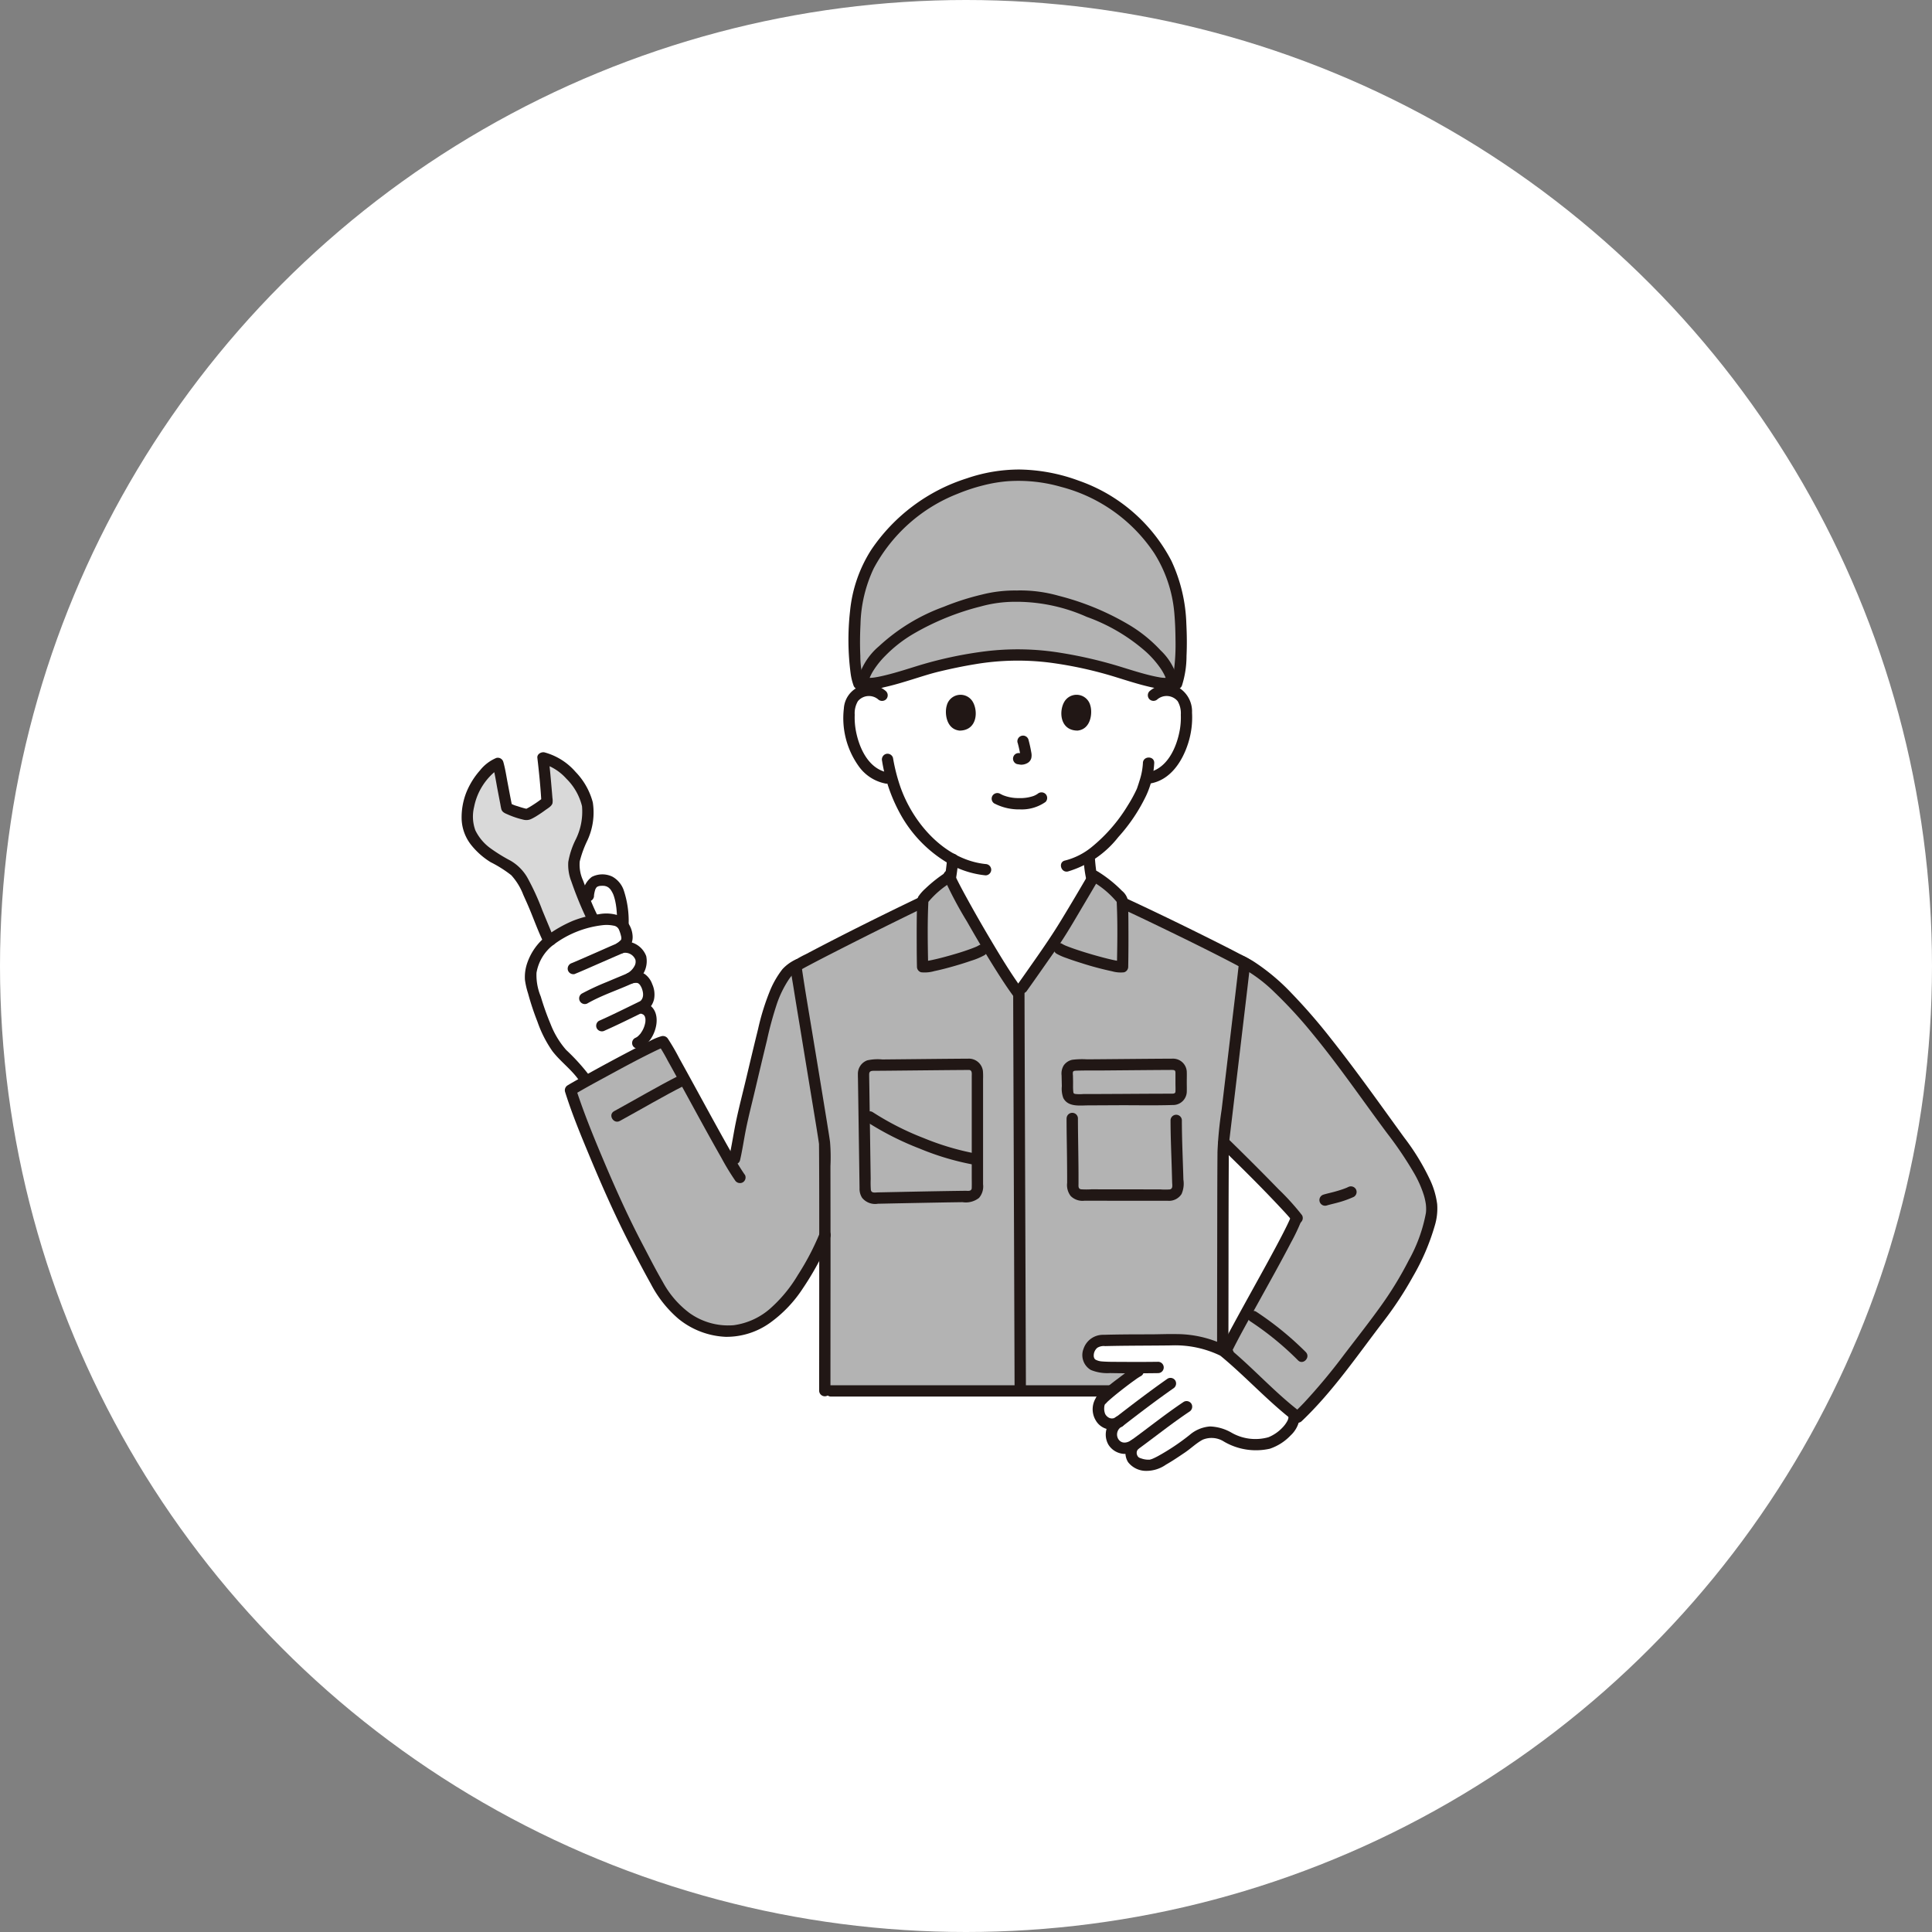 <svg xmlns="http://www.w3.org/2000/svg" width="182" height="182" viewBox="0 0 182 182">
  <rect x="0" y="0" width="182" height="182" fill="#808080" stroke="none"/>
  <g id="グループ_1313" data-name="グループ 1313" transform="translate(0 -0.001)">
    <circle id="楕円形_47" data-name="楕円形 47" cx="91" cy="91" r="91" transform="translate(0 0.001)" fill="#fff"/>
    <g id="_3175_color" data-name="3175_color" transform="translate(43.491 44.22)">
      <path id="パス_8876" data-name="パス 8876" d="M192.831,60.384a1.9,1.9,0,0,1,1.524-.446,1.8,1.8,0,0,1,1.293.86,2.537,2.537,0,0,1,.267,1.022,7.62,7.62,0,0,1-.778,4.039,4.842,4.842,0,0,1-1.253,1.644,3.211,3.211,0,0,1-1.493.673l-.256.04c-.122.458-.26.845-.328,1.049a16.11,16.11,0,0,1-5.031,6.234,10.862,10.862,0,0,0,.32,2.53c.181,1.033.124,1.956,1.56,2.474.1.034,1.688.77,1.9.865,0,0-2.141,6.167-10.439,6.167s-9.041-6.672-9.041-6.672c.176-.076.882-.325.978-.36,1.436-.518,1.378-1.44,1.56-2.474a17.578,17.578,0,0,0,.3-2.194,11.524,11.524,0,0,1-3.252-2.764,12.961,12.961,0,0,1-2.47-4.821l-.487-.075a3.211,3.211,0,0,1-1.493-.673,4.842,4.842,0,0,1-1.252-1.644,7.619,7.619,0,0,1-.778-4.039,2.541,2.541,0,0,1,.267-1.022,1.8,1.8,0,0,1,1.293-.86,1.9,1.9,0,0,1,1.524.446s.6-10.091,12.656-10.091S192.831,60.384,192.831,60.384Z" transform="translate(-127.664 -39.105)" fill="#fff"/>
      <path id="パス_8877" data-name="パス 8877" d="M206.532,172.185c.429,1.061,2.027,3.824,2.509,4.674.958,1.689,2.775,4.705,3.951,6.313l.057.078.365-.511c.619-.867,2.356-3.352,2.743-3.9.835-1.181,3.195-5.193,4.045-6.656" transform="translate(-160.621 -133.903)" fill="#fff"/>
      <path id="パス_8878" data-name="パス 8878" d="M193.6,168.88c.439-.184.9-.311,1.335-.506a2.4,2.4,0,0,0,1.276-1.295,7.225,7.225,0,0,0,.316-1.5,20.384,20.384,0,0,0,.3-2.243.533.533,0,1,0-1.067,0,17.272,17.272,0,0,1-.254,1.913,9.168,9.168,0,0,1-.268,1.4s-.063.154-.024.068c-.022.048-.046.1-.072.141a.657.657,0,0,1-.144.2,1.665,1.665,0,0,1-.6.4c-.354.147-.726.25-1.08.4a.551.551,0,0,0-.373.656.537.537,0,0,0,.656.373Z" transform="translate(-150.038 -126.606)" fill="#211715"/>
      <path id="パス_8879" data-name="パス 8879" d="M263.536,162.667a11.446,11.446,0,0,0,.242,1.992,16.648,16.648,0,0,0,.314,1.694,2.375,2.375,0,0,0,1.114,1.4,3.958,3.958,0,0,0,.511.234c.232.091-.113-.056.075.029l.524.238c.422.192.841.39,1.264.578a.551.551,0,0,0,.73-.191.538.538,0,0,0-.191-.73c-.458-.2-.911-.416-1.366-.624a4.307,4.307,0,0,1-1.347-.707,2.874,2.874,0,0,1-.483-1.561,16.355,16.355,0,0,1-.32-2.346.534.534,0,0,0-1.067,0Z" transform="translate(-204.953 -126.1)" fill="#211715"/>
      <path id="パス_8880" data-name="パス 8880" d="M67.335,184.655c.433-.346,8.211-4.269,12.165-6.161l2.824-1.19c.652,1.252,1.6,2.886,1.946,3.5.958,1.689,2.775,4.705,3.951,6.313l.057.078.365-.511c.619-.867,2.356-3.352,2.743-3.9.67-.947,2.319-3.714,3.386-5.527l1.892.767c3.443,1.528,9.862,4.683,12.33,5.991l.4.2c3.884,1.922,8.523,8.122,13.221,14.717,1.54,2.162,5.022,6.267,4.579,9.089-.472,3.011-3.018,7.269-4.841,9.634-2.5,3.239-5.065,6.921-7.748,9.461-1.995-1.508-4.89-4.49-6.833-6.1,1.319-2.726,5.992-10.736,6.661-12.531,1.434.9-4.727-5.228-6.78-7.228l-.044-.044c-.008.067-.014.111-.018.141-.03,1.274-.044,14.024-.052,23.3H70.057c0-4.034.009-9.823.008-14.64a20.324,20.324,0,0,1-1.645,3.274,15.163,15.163,0,0,1-2.25,3.13c-1.981,2.167-4.761,3.391-7.86,2.058-3.032-1.3-4.079-4.06-5.457-6.576A116.073,116.073,0,0,1,46.1,196.336c1.2-.721,7.929-4.421,8.721-4.577.626.887,4.719,8.632,6.561,11.735.1-.413.18-.725.18-.725.14-.594.619-3.526.957-4.657.822-3.5,1.623-6.893,2.129-8.832a11.454,11.454,0,0,1,1.9-4.1,7.142,7.142,0,0,1,.972-.667" transform="translate(-35.85 -137.852)" fill="#b3b3b3"/>
      <path id="パス_8881" data-name="パス 8881" d="M151.663,180.487c-3.686,1.765-7.354,3.584-10.968,5.493a8.723,8.723,0,0,0-1.3.752.536.536,0,0,0,0,.754.547.547,0,0,0,.754,0c-.2.153-.041.037.014,0,.074-.046.151-.089.227-.131.23-.129.463-.254.7-.378.732-.389,1.468-.767,2.206-1.144q2.921-1.493,5.864-2.943,1.522-.751,3.051-1.487a.538.538,0,0,0,.191-.73.545.545,0,0,0-.73-.191Z" transform="translate(-108.283 -140.306)" fill="#211715"/>
      <path id="パス_8882" data-name="パス 8882" d="M271.441,179.329c2.066.918,4.1,1.9,6.136,2.886,1.925.936,3.845,1.88,5.744,2.869.319.166.637.333.952.507.1.055.2.111.3.168.061.037.273.19.071.032a.551.551,0,0,0,.754,0,.537.537,0,0,0,0-.754,7.949,7.949,0,0,0-1.207-.7c-.8-.424-1.616-.834-2.429-1.242q-3.22-1.616-6.475-3.159c-1.1-.519-2.2-1.033-3.3-1.526a.55.55,0,0,0-.73.191A.537.537,0,0,0,271.441,179.329Z" transform="translate(-210.897 -138.691)" fill="#211715"/>
      <path id="パス_8883" data-name="パス 8883" d="M119.495,207.574a3.979,3.979,0,0,0-1.18.873,8.7,8.7,0,0,0-1.131,1.924,22.5,22.5,0,0,0-1.167,3.719c-.38,1.534-.745,3.071-1.109,4.608-.328,1.386-.694,2.768-.983,4.163-.226,1.091-.38,2.2-.632,3.285-.156.667.874.953,1.029.284.214-.924.35-1.868.533-2.8.25-1.265.578-2.514.873-3.769.369-1.564.739-3.127,1.12-4.688a33.383,33.383,0,0,1,.972-3.549,10.073,10.073,0,0,1,1.043-2.131,4.169,4.169,0,0,1,.306-.415.8.8,0,0,1,.075-.068c-.081.073.092-.067.111-.079a7.762,7.762,0,0,1,.679-.436c.6-.335.062-1.257-.539-.921Z" transform="translate(-88.095 -161.37)" fill="#211715"/>
      <path id="パス_8884" data-name="パス 8884" d="M154.619,389.167h36.34a.534.534,0,0,0,0-1.067h-36.34A.534.534,0,0,0,154.619,389.167Z" transform="translate(-119.846 -301.825)" fill="#211715"/>
      <path id="パス_8885" data-name="パス 8885" d="M34.25,192.72c-.708-1.108-2.131-2.087-2.871-3.273a22.1,22.1,0,0,1-2.023-5.207c-.646-1.565.328-3.579,1.672-4.574a9.78,9.78,0,0,1,3.223-1.615c.62-2.17-.192-4.177,1.855-4.02,1.682.129,1.706,2.848,1.751,4.164.577,1.4.527,1.676-.267,2.216a1.568,1.568,0,0,1,1.912.83,1.71,1.71,0,0,1-.961,2.026c1.191-.385,1.488.47,1.667.956a1.406,1.406,0,0,1-.692,1.829c1.8.241.842,2.865-.256,3.317l.473.673Z" transform="translate(-22.668 -135.333)" fill="#fff"/>
      <path id="パス_8886" data-name="パス 8886" d="M10.078,139.34c-.216-.424-1.335-3.209-1.633-3.854-.514-1.117-.969-2.437-2.142-3.108a8.535,8.535,0,0,1-3.386-2.708,4.4,4.4,0,0,1-.259-3.591,5.741,5.741,0,0,1,2.623-3.387c.133.449.689,3.483.836,4.176a6.9,6.9,0,0,0,1.935.635,9.825,9.825,0,0,0,1.853-1.2c-.036-.676-.3-3.5-.378-4.14,2.057.43,4.588,3.278,4.238,5.582a15.76,15.76,0,0,1-1.131,3.456c-.471,1.21-.052,2.161.4,3.288.241.6.693,1.853,1.123,2.708Z" transform="translate(-1.866 -94.998)" fill="#d9d9d9"/>
      <path id="パス_8887" data-name="パス 8887" d="M8.672,137.231c-.173-.345-.289-.653-.415-.954-.219-.523-.435-1.048-.653-1.572a23.142,23.142,0,0,0-1.43-3.119,4.365,4.365,0,0,0-1.584-1.576A15.558,15.558,0,0,1,2.7,128.84a4.535,4.535,0,0,1-1.411-1.682,3.792,3.792,0,0,1-.119-2.2A5.8,5.8,0,0,1,2.938,121.8a2.8,2.8,0,0,1,.331-.269c.063-.042.127-.081.193-.118.022-.013.046-.024.069-.035.08-.04-.108.038.026-.01l-.656-.373c.222.775.336,1.592.488,2.383.088.456.174.911.263,1.367a4.313,4.313,0,0,0,.085.426c.083.273.327.374.563.475a8.035,8.035,0,0,0,1.475.5,1.1,1.1,0,0,0,.744-.041,4.847,4.847,0,0,0,.6-.333c.251-.158.5-.324.736-.5s.617-.37.7-.667a1.541,1.541,0,0,0-.006-.5c-.018-.234-.037-.468-.058-.7-.089-1.026-.175-2.053-.3-3.076l-.675.514a4.827,4.827,0,0,1,2.345,1.45,5.446,5.446,0,0,1,1.475,2.588,5.907,5.907,0,0,1-.643,3.24,7.606,7.606,0,0,0-.651,2.019,4.271,4.271,0,0,0,.291,1.838,33.671,33.671,0,0,0,1.5,3.655c.306.615,1.227.075.921-.538-.515-1.035-.915-2.141-1.323-3.221a3.557,3.557,0,0,1-.311-1.778,10.03,10.03,0,0,1,.711-1.96,6.233,6.233,0,0,0,.522-3.607,6.51,6.51,0,0,0-1.625-2.875,5.905,5.905,0,0,0-2.923-1.838c-.3-.067-.718.149-.675.514.161,1.373.3,2.76.378,4.14l.156-.378a10.479,10.479,0,0,1-.9.643c-.162.106-.326.209-.494.3-.067.038-.149.068-.212.113s.1-.052.1-.011c0,0,.044.011-.031-.006l-.1-.02c-.083-.018-.164-.04-.246-.063-.178-.05-.354-.106-.528-.166a2.854,2.854,0,0,1-.74-.309l.245.319c-.152-.724-.283-1.453-.423-2.18-.128-.663-.226-1.347-.413-2a.538.538,0,0,0-.656-.373,3.886,3.886,0,0,0-1.543,1.175,7.219,7.219,0,0,0-1.3,2.112,6.424,6.424,0,0,0-.426,2.5,4.161,4.161,0,0,0,.957,2.484,7.105,7.105,0,0,0,1.775,1.549,11.581,11.581,0,0,1,1.938,1.223,5.816,5.816,0,0,1,1.137,1.852c.12.268.242.536.361.805.038.086.076.173.113.26.065.152.048.113.106.25.448,1.069.838,2.182,1.358,3.219.308.614,1.228.074.921-.539Z" transform="translate(0 -93.158)" fill="#211715"/>
      <path id="パス_8888" data-name="パス 8888" d="M36.012,191.175a9.508,9.508,0,0,1,4.616-1.855,3.234,3.234,0,0,1,1.061.041.639.639,0,0,1,.507.373,3.451,3.451,0,0,1,.2.608q.015.061.026.123c0-.046,0-.037,0,.026,0,.022,0,.234,0,.1a.2.2,0,0,1-.081.157,1.752,1.752,0,0,1-.311.252.536.536,0,0,0,.411.975,1.037,1.037,0,0,1,1.309.6.826.826,0,0,1-.1.611,1.694,1.694,0,0,1-.671.668.536.536,0,0,0,.411.975,1.227,1.227,0,0,1,.472-.076.378.378,0,0,1,.211.08c-.074-.059.067.067.081.081.082.086-.022-.042.036.049.035.055.065.111.1.168.014.028.028.057.041.086l-.009-.022c.233.561.251,1.149-.364,1.443a.539.539,0,0,0,.128.975,1,1,0,0,1,.414.133c.053.032-.051-.046.022.017.01.009.1.1.051.046-.024-.029.06.1.079.135-.047-.1,0-.006,0,.02s.02.075.03.111c.026.1,0-.042.006.022,0,.04.006.081.007.122a1.971,1.971,0,0,1-.01.226c-.006.058.013-.06-.006.038-.009.043-.017.086-.027.13a2.362,2.362,0,0,1-.388.857.453.453,0,0,1-.091.119c-.055.062-.111.121-.172.178-.009.009-.108.091-.054.049s-.057.038-.057.038a1.555,1.555,0,0,1-.189.1.537.537,0,0,0-.191.73.547.547,0,0,0,.73.191c1.581-.689,2.35-3.957.128-4.292l.127.975a1.867,1.867,0,0,0,1.01-1.27,2.367,2.367,0,0,0-.173-1.42,1.978,1.978,0,0,0-.718-.958,1.8,1.8,0,0,0-1.5-.111l.411.975a2.306,2.306,0,0,0,1.241-2.543,2.117,2.117,0,0,0-2.6-1.289l.411.975a1.639,1.639,0,0,0,.911-1.483,2.362,2.362,0,0,0-1.053-1.932,3.7,3.7,0,0,0-2.158-.213,9.88,9.88,0,0,0-2.439.625,12.123,12.123,0,0,0-2.362,1.335.548.548,0,0,0-.191.73.538.538,0,0,0,.73.191Z" transform="translate(-27.382 -146.381)" fill="#211715"/>
      <path id="パス_8889" data-name="パス 8889" d="M45.576,203.366c.818-.333,1.624-.7,2.433-1.05l1.334-.584.5-.216.178-.077c.144-.062-.123.05.011,0a.551.551,0,0,0,.373-.656.537.537,0,0,0-.656-.373c-.734.3-1.455.63-2.18.947l-1.393.608-.572.247c-.046.02-.3.126-.128.055l-.182.075a.551.551,0,0,0-.373.656.537.537,0,0,0,.656.373Z" transform="translate(-34.918 -155.836)" fill="#211715"/>
      <path id="パス_8890" data-name="パス 8890" d="M50.508,216.155c1.418-.8,2.82-1.231,4.272-1.9a.537.537,0,0,0,.191-.73.546.546,0,0,0-.73-.191l-.115.051-.067.028c-.087.038.129-.054.01,0l-.461.192q-.637.264-1.271.533a23.466,23.466,0,0,0-2.368,1.1.534.534,0,0,0,.539.921Z" transform="translate(-38.656 -165.855)" fill="#211715"/>
      <path id="パス_8891" data-name="パス 8891" d="M57.8,228.112c1.263-.557,2.5-1.18,3.738-1.78a.539.539,0,0,0,.191-.73.545.545,0,0,0-.73-.191c-1.242.6-2.475,1.223-3.737,1.78a.537.537,0,0,0-.191.73.547.547,0,0,0,.73.191Z" transform="translate(-44.328 -175.244)" fill="#211715"/>
      <path id="パス_8892" data-name="パス 8892" d="M28.9,197.087a5.508,5.508,0,0,0-1.912,2.618,4.014,4.014,0,0,0-.219,1.6,7.317,7.317,0,0,0,.294,1.275,25.369,25.369,0,0,0,.884,2.666,11.241,11.241,0,0,0,1.405,2.767c.778,1.019,1.875,1.78,2.578,2.855.374.573,1.3.039.921-.539a19.668,19.668,0,0,0-2.2-2.426,8.176,8.176,0,0,1-1.463-2.423,25.282,25.282,0,0,1-.931-2.613,5.247,5.247,0,0,1-.4-2.229,4.194,4.194,0,0,1,1.586-2.634.551.551,0,0,0,.191-.73.537.537,0,0,0-.73-.191Z" transform="translate(-20.808 -153.215)" fill="#211715"/>
      <path id="パス_8893" data-name="パス 8893" d="M52.313,173.608c0-.034.008-.068.012-.1,0,.022-.016.1,0-.006.009-.055.018-.109.029-.164a2.647,2.647,0,0,1,.09-.338c.042-.123-.031.035.017-.038.027-.042.053-.089.078-.132-.05.087-.017.02.022-.021.018-.018.036-.034.054-.05.041-.038-.1.049,0,.005.023-.01.138-.069.078-.044s.076-.021.1-.027.06-.013.09-.019c-.022,0-.1.006.005,0,.073,0,.146-.008.219-.008s.151.006.226.012c-.108-.01,0,0,.044.013s.089.029.133.04c.089.022,0,0-.019-.01.029.015.058.028.086.044s.075.048.114.07c.078.044,0,0-.017-.014.019.017.039.032.058.05s.065.062.1.1l.051.059c.042.046-.052-.082,0,0s.111.17.159.262c.022.044.043.089.065.133.01.022.037.094,0-.008.013.034.027.068.039.1a4.663,4.663,0,0,1,.189.682c.022.108.041.216.058.325,0,.024.028.213.014.092.008.062.015.125.022.187.052.491.067.984.084,1.477a.533.533,0,0,0,1.067,0,9.186,9.186,0,0,0-.461-3.19,2.34,2.34,0,0,0-1.065-1.282,2.187,2.187,0,0,0-1.937.016,2.156,2.156,0,0,0-.864,1.786.537.537,0,0,0,.533.533.546.546,0,0,0,.533-.533Z" transform="translate(-39.851 -133.441)" fill="#211715"/>
      <path id="パス_8894" data-name="パス 8894" d="M143.019,248.651q0-5.613.008-11.225,0-4.971-.009-9.942a17.244,17.244,0,0,0-.039-2.287c-.089-.642-.2-1.281-.3-1.92q-.659-4.055-1.332-8.108c-.35-2.134-.723-4.265-1.032-6.4,0-.01-.019-.133-.019-.133s.022.184.005.031a.55.55,0,0,0-.533-.533.537.537,0,0,0-.533.533c.074.66.194,1.317.3,1.972q.293,1.835.6,3.668.687,4.2,1.379,8.4c.137.835.275,1.67.4,2.506.014.087.022.175.039.261-.027-.145-.011-.135-.012-.033,0,.059,0,.117,0,.176.005.372.007.745.009,1.117.016,3.1.013,6.19.012,9.286q0,5.72-.007,11.44v1.2a.534.534,0,0,0,1.067,0Z" transform="translate(-108.279 -161.856)" fill="#211715"/>
      <path id="パス_8895" data-name="パス 8895" d="M322.125,209.179c-.193,1.743-.408,3.485-.614,5.226q-.483,4.076-.968,8.151a36.22,36.22,0,0,0-.393,3.985c-.022,2.872-.022,5.744-.026,8.616q-.011,6.244-.015,12.489,0,.737,0,1.475a.534.534,0,0,0,1.067,0q.006-6.247.014-12.495c0-3.158.007-6.315.025-9.473a13.963,13.963,0,0,1,.038-1.585q.133-1.109.265-2.217.473-3.968.942-7.935c.238-2.007.479-4.013.71-6.02.008-.072.017-.144.024-.216a.537.537,0,0,0-.534-.533.546.546,0,0,0-.533.533Z" transform="translate(-248.95 -162.26)" fill="#211715"/>
      <path id="パス_8896" data-name="パス 8896" d="M233.723,219.815c0,1.574.008,3.148.013,4.722q.014,4.358.031,8.716.018,5.074.038,10.147.016,4.418.032,8.837.009,2.451.016,4.9v.2a.534.534,0,0,0,1.067,0c0-1.418-.008-2.835-.013-4.253q-.015-4.238-.031-8.476-.019-5.067-.038-10.133-.017-4.525-.032-9.05-.009-2.67-.016-5.341v-.271A.534.534,0,0,0,233.723,219.815Z" transform="translate(-181.768 -170.546)" fill="#211715"/>
      <path id="パス_8897" data-name="パス 8897" d="M60.654,253.169a20.456,20.456,0,0,1-1.1-1.8c-.562-.976-1.109-1.962-1.653-2.948-1.147-2.077-2.273-4.165-3.426-6.239a20.463,20.463,0,0,0-1.058-1.82.559.559,0,0,0-.6-.244,5.411,5.411,0,0,0-1.162.49c-.645.311-1.281.64-1.916.973q-2.16,1.132-4.29,2.323c-.5.277-.995.552-1.482.845a.543.543,0,0,0-.245.6c.662,2.119,1.525,4.186,2.378,6.233,1.157,2.772,2.378,5.525,3.754,8.2.633,1.229,1.275,2.46,1.95,3.666a10.98,10.98,0,0,0,2.582,3.278,7.561,7.561,0,0,0,4.463,1.715,7.046,7.046,0,0,0,4.216-1.341,12.152,12.152,0,0,0,3.069-3.235,27.43,27.43,0,0,0,2.245-4.016c.124-.282.243-.566.353-.853a.538.538,0,0,0-.373-.656.546.546,0,0,0-.656.373,24.169,24.169,0,0,1-2.039,3.89,13.185,13.185,0,0,1-2.429,3.006,6.539,6.539,0,0,1-3.637,1.739,6.272,6.272,0,0,1-4.146-1.148,8.933,8.933,0,0,1-2.534-2.955c-.67-1.149-1.273-2.345-1.892-3.522-1.334-2.537-2.514-5.157-3.632-7.8-.889-2.1-1.757-4.212-2.483-6.371q-.082-.243-.158-.487l-.245.6c1.06-.637,2.154-1.223,3.239-1.813,1.378-.75,2.76-1.5,4.168-2.191.271-.133.544-.267.82-.388.076-.034.156-.063.047-.021l.125-.05a1.378,1.378,0,0,1,.194-.061l-.6-.245a17.49,17.49,0,0,1,.894,1.526c.522.934,1.035,1.872,1.548,2.81,1.162,2.123,2.313,4.251,3.512,6.353a23.22,23.22,0,0,0,1.282,2.114.549.549,0,0,0,.73.191.537.537,0,0,0,.191-.73Z" transform="translate(-33.986 -186.727)" fill="#211715"/>
      <path id="パス_8898" data-name="パス 8898" d="M320.762,283.77c2.006,1.954,4.007,3.924,5.913,5.977.2.214.4.429.587.649.072.082.143.165.212.25l.095.117c-.072-.089-.038-.05.006.011a.549.549,0,0,0,.73.191.537.537,0,0,0,.191-.73,22.982,22.982,0,0,0-2.223-2.457c-1.083-1.118-2.182-2.221-3.288-3.316q-.732-.726-1.47-1.445c-.492-.479-1.247.274-.754.754Z" transform="translate(-249.334 -219.98)" fill="#211715"/>
      <path id="パス_8899" data-name="パス 8899" d="M364.1,305.624c.354-.108.718-.184,1.074-.282a9.6,9.6,0,0,0,1.509-.539.536.536,0,0,0,.191-.73.548.548,0,0,0-.73-.191l-.165.074c-.06.027.092-.036,0,0l-.076.03q-.171.067-.346.125c-.231.078-.464.147-.7.211-.345.094-.7.168-1.038.272a.534.534,0,0,0,.284,1.029Z" transform="translate(-282.641 -236.274)" fill="#211715"/>
      <path id="パス_8900" data-name="パス 8900" d="M64.212,260.994c2.025-1.106,4.012-2.286,6.07-3.33.613-.311.073-1.231-.539-.921-2.058,1.045-4.045,2.224-6.07,3.33C63.07,260.4,63.608,261.323,64.212,260.994Z" transform="translate(-49.311 -199.617)" fill="#211715"/>
      <path id="パス_8901" data-name="パス 8901" d="M333.349,357.579a28.23,28.23,0,0,1,4.47,3.651c.467.506,1.22-.25.755-.754a29.636,29.636,0,0,0-4.686-3.818.538.538,0,0,0-.73.191A.545.545,0,0,0,333.349,357.579Z" transform="translate(-259.047 -277.316)" fill="#211715"/>
      <path id="パス_8902" data-name="パス 8902" d="M284.893,376.118c0,.9-1.56,2.471-3.128,2.587a7.112,7.112,0,0,1-3.739-1,2.4,2.4,0,0,0-1.656-.091,8.221,8.221,0,0,0-1.823,1.219,16.637,16.637,0,0,1-3.013,1.765,2.529,2.529,0,0,1-1.5-.219,1.081,1.081,0,0,1-.211-1.645,1.308,1.308,0,0,1-1.892-.21,1.362,1.362,0,0,1,.511-2.015,1.183,1.183,0,0,1-1.712-.286,1.582,1.582,0,0,1,.026-1.781,28.178,28.178,0,0,1,3.464-2.69l.661-.331c-1.191.005-2.748,0-3.516-.019-.713-.019-1.85-.017-1.87-1.089a1.364,1.364,0,0,1,1.276-1.438c.685-.022,2.308-.046,3.015-.046.88,0,2.456,0,3.27-.023a10.013,10.013,0,0,1,5.646,1.281Z" transform="translate(-206.476 -286.815)" fill="#fff"/>
      <path id="パス_8903" data-name="パス 8903" d="M277.1,367.758a10.573,10.573,0,0,0-5.122-1.356c-.828-.017-1.659.02-2.488.024-.726,0-1.452,0-2.178.006-.744.007-1.488.017-2.232.038a1.932,1.932,0,0,0-1.885,1.3,1.626,1.626,0,0,0,.682,2.012,4.088,4.088,0,0,0,1.809.292c1.515.03,3.033.028,4.547.005a.534.534,0,0,0,0-1.067c-1.242.018-2.485.016-3.727.006-.529,0-1.061,0-1.59-.041a1.544,1.544,0,0,1-.6-.168.546.546,0,0,1-.121-.136c.02.043-.031-.1-.037-.126a.954.954,0,0,1,.331-.855,1.157,1.157,0,0,1,.731-.158q1.042-.025,2.085-.034c1.375-.013,2.75-.014,4.126-.032a9.8,9.8,0,0,1,5.124,1.213.534.534,0,0,0,.538-.921Z" transform="translate(-204.608 -284.946)" fill="#211715"/>
      <path id="パス_8904" data-name="パス 8904" d="M272.494,379.756a5.217,5.217,0,0,0-.639.422c-.336.24-.667.488-.993.739a20.056,20.056,0,0,0-1.94,1.613.534.534,0,1,0,.755.754c.248-.247.517-.473.786-.7q.261-.217.527-.427l.241-.19.139-.108,0,0,.069-.053c.325-.249.652-.5.986-.732a5.027,5.027,0,0,1,.611-.4.534.534,0,0,0-.539-.921Z" transform="translate(-209.022 -295.279)" fill="#211715"/>
      <path id="パス_8905" data-name="パス 8905" d="M281.426,385.05c-1.676,1.171-3.3,2.415-4.917,3.666a.536.536,0,0,0,0,.754.547.547,0,0,0,.754,0c1.521-1.178,3.1-2.383,4.7-3.5a.547.547,0,0,0,.192-.73A.538.538,0,0,0,281.426,385.05Z" transform="translate(-214.923 -299.397)" fill="#211715"/>
      <path id="パス_8906" data-name="パス 8906" d="M287.789,394.9c-1.7,1.134-3.293,2.417-4.943,3.616a.549.549,0,0,0-.191.73.538.538,0,0,0,.73.191c1.65-1.2,3.247-2.482,4.943-3.616a.546.546,0,0,0,.191-.73A.539.539,0,0,0,287.789,394.9Z" transform="translate(-219.77 -307.061)" fill="#211715"/>
      <path id="パス_8907" data-name="パス 8907" d="M267.881,392.012a2.03,2.03,0,0,0-.19,2.3,1.745,1.745,0,0,0,2.522.6.534.534,0,0,0-.539-.921,1.919,1.919,0,0,0-.77,2.643,1.858,1.858,0,0,0,2.69.5l-.646-.838a1.639,1.639,0,0,0-.19,1.987,2.145,2.145,0,0,0,1.712.821,3.218,3.218,0,0,0,1.86-.59c.609-.344,1.187-.74,1.768-1.13s1.074-.886,1.68-1.212a2.171,2.171,0,0,1,2.023.18,5.96,5.96,0,0,0,4.312.664,4.808,4.808,0,0,0,1.963-1.259,2.713,2.713,0,0,0,.856-1.7.534.534,0,0,0-1.067,0c0,.021-.024.161,0,.047a1.355,1.355,0,0,1-.041.151.941.941,0,0,1-.089.192,2.712,2.712,0,0,1-.413.556,3.791,3.791,0,0,1-1.34.93,4.522,4.522,0,0,1-3.49-.433,4.334,4.334,0,0,0-2.011-.581,3.316,3.316,0,0,0-1.934.807,21.183,21.183,0,0,1-2.981,1.991c-.145.077-.292.153-.443.219-.054.023-.1.043-.156.063-.02.007-.2.054-.149.047a2.015,2.015,0,0,1-.793-.106c-.2-.061-.321-.1-.41-.313a.538.538,0,0,1,.089-.576c.385-.427-.12-1.2-.647-.838-.415.282-.925.36-1.23-.12a.844.844,0,0,1,.387-1.183l-.539-.921a.637.637,0,0,1-.689.124.843.843,0,0,1-.385-.369,1.355,1.355,0,0,1-.091-.607.943.943,0,0,1,.044-.249c.028-.09-.007-.051.083-.128.521-.449-.237-1.2-.755-.754Z" transform="translate(-207.98 -304.762)" fill="#211715"/>
      <path id="パス_8908" data-name="パス 8908" d="M323.05,207.211a14.1,14.1,0,0,1,3.3,2.434,42.525,42.525,0,0,1,3.606,3.931c2.471,3,4.657,6.2,6.975,9.313a34.913,34.913,0,0,1,2.582,3.826,10.4,10.4,0,0,1,.881,1.977,5.711,5.711,0,0,1,.206.9,3.868,3.868,0,0,1,.027.465c0,.07,0,.141-.006.211,0,.038-.02.2-.013.152a14.516,14.516,0,0,1-1.616,4.464,33.575,33.575,0,0,1-2.623,4.3c-1.108,1.546-2.289,3.047-3.445,4.557a55.289,55.289,0,0,1-3.792,4.557q-.476.5-.977.978l.646-.084c-2.394-1.818-4.413-4.1-6.725-6.015l.083.646c.822-1.694,1.762-3.334,2.672-4.982,1.034-1.873,2.083-3.739,3.071-5.637a18.869,18.869,0,0,0,.97-2.037.538.538,0,0,0-.373-.656.545.545,0,0,0-.656.373c-.018.047-.037.093-.055.14-.038.1.054-.123.01-.022l-.037.084c-.062.141-.127.28-.194.419-.158.329-.323.654-.49.978-.451.872-.919,1.736-1.39,2.6-1.054,1.928-2.129,3.845-3.177,5.777-.436.8-.873,1.608-1.272,2.43a.546.546,0,0,0,.084.647c2.385,1.978,4.47,4.3,6.941,6.182a.536.536,0,0,0,.647-.083c2.967-2.819,5.286-6.259,7.771-9.489a33.34,33.34,0,0,0,2.694-4.112,21.232,21.232,0,0,0,2.059-4.783,5.572,5.572,0,0,0,.234-2.057,7.668,7.668,0,0,0-.622-2.18,21.756,21.756,0,0,0-2.482-4.09c-2.256-3.108-4.475-6.252-6.86-9.264a54.2,54.2,0,0,0-3.747-4.325,19.718,19.718,0,0,0-3.556-2.984q-.393-.246-.809-.454c-.612-.306-1.153.614-.538.921Z" transform="translate(-249.773 -160.382)" fill="#211715"/>
      <path id="パス_8909" data-name="パス 8909" d="M255.733,173.216a12.993,12.993,0,0,0-1.407-1.014c-.813,1.4-2.99,5.1-3.916,6.466.4.249.645.406.645.406a23.819,23.819,0,0,0,5.948,1.7c.034-1.7.034-5.164-.028-6.309A7.205,7.205,0,0,0,255.733,173.216Z" transform="translate(-194.746 -133.917)" fill="#b3b3b3"/>
      <path id="パス_8910" data-name="パス 8910" d="M196.633,173.425a13.106,13.106,0,0,1,1.133-.816c.478,1.12,2,3.755,2.469,4.58.311.547.711,1.233,1.15,1.966l-.59.375a20.762,20.762,0,0,1-5.563,1.561c-.034-1.7-.034-5.164.028-6.309A7.6,7.6,0,0,1,196.633,173.425Z" transform="translate(-151.815 -134.233)" fill="#b3b3b3"/>
      <path id="パス_8911" data-name="パス 8911" d="M204.152,170.475a36.728,36.728,0,0,0,2.2,4.161c.839,1.473,1.7,2.936,2.6,4.372.549.875,1.109,1.746,1.718,2.582a.549.549,0,0,0,.73.191.538.538,0,0,0,.191-.73c-1.111-1.525-2.091-3.151-3.054-4.773q-1.164-1.959-2.259-3.959c-.226-.411-.449-.824-.663-1.241-.088-.17-.174-.341-.257-.513-.038-.078-.075-.157-.111-.236l-.049-.108c-.047-.106.032.079-.012-.029a.551.551,0,0,0-.656-.373A.537.537,0,0,0,204.152,170.475Z" transform="translate(-158.756 -132.051)" fill="#211715"/>
      <path id="パス_8912" data-name="パス 8912" d="M241.957,170.074c-.889,1.525-1.786,3.045-2.706,4.552-.763,1.249-1.581,2.446-2.421,3.644-.552.787-1.1,1.576-1.662,2.358a.538.538,0,0,0,.191.73.545.545,0,0,0,.73-.191c.918-1.286,1.819-2.585,2.728-3.878.971-1.382,1.811-2.866,2.673-4.317q.7-1.177,1.388-2.359A.534.534,0,0,0,241.957,170.074Z" transform="translate(-182.836 -132.061)" fill="#211715"/>
      <path id="パス_8913" data-name="パス 8913" d="M195.6,170.32a13.043,13.043,0,0,0-1.979,1.556,4.107,4.107,0,0,0-.67.765,1.666,1.666,0,0,0-.11.784c-.037,1.261-.035,2.523-.03,3.784,0,.678.008,1.356.022,2.034a.542.542,0,0,0,.392.515,3.274,3.274,0,0,0,1.255-.114c.577-.119,1.147-.269,1.714-.429.591-.167,1.178-.346,1.759-.549a6.329,6.329,0,0,0,1.245-.522c.583-.361.048-1.284-.539-.921a2.093,2.093,0,0,1-.2.106l-.1.044c-.136.064.037-.013-.055.024-.212.086-.427.165-.643.241-.56.2-1.127.369-1.7.531s-1.113.305-1.677.426c-.205.044-.411.084-.619.114.16-.024-.067.006-.118.009-.111.005-.188-.015-.049.012l.392.514c-.041-2.1-.082-4.213.028-6.309l-.073.269a8.588,8.588,0,0,1,2.284-1.962c.574-.373.04-1.3-.539-.921Z" transform="translate(-149.944 -132.385)" fill="#211715"/>
      <path id="パス_8914" data-name="パス 8914" d="M254.672,171.236a8.6,8.6,0,0,1,2.284,1.962l-.073-.269c.11,2.1.069,4.212.028,6.309l.392-.514c-.059.012.168.008.057-.01a.885.885,0,0,0-.091,0c-.037,0-.074-.006-.111-.01-.151-.012.082.015-.022,0q-.347-.058-.689-.135c-.6-.136-1.2-.3-1.8-.471-.61-.178-1.218-.365-1.818-.575q-.36-.126-.715-.267c-.093-.038.089.043-.048-.02l-.12-.055a2.005,2.005,0,0,1-.181-.1c-.585-.363-1.122.56-.539.921a5.259,5.259,0,0,0,.934.41c.457.171.921.323,1.386.467a29.4,29.4,0,0,0,2.92.782,2.937,2.937,0,0,0,1.119.094.539.539,0,0,0,.392-.515c.025-1.275.027-2.551.02-3.826,0-.6-.009-1.2-.024-1.8-.005-.208-.007-.416-.022-.623a1.586,1.586,0,0,0-.562-.913,12.16,12.16,0,0,0-2.181-1.758c-.578-.375-1.113.548-.539.921Z" transform="translate(-195.187 -132.38)" fill="#211715"/>
      <path id="パス_8915" data-name="パス 8915" d="M264.688,249.69c-2.174.01-4.348.033-6.523.051l-1.55.012a7.452,7.452,0,0,0-1.39.041,1.314,1.314,0,0,0-.812.533,1.483,1.483,0,0,0-.2.94c.007.341.016.682.023,1.022a2.5,2.5,0,0,0,.138,1.107c.449.865,1.532.7,2.347.695l2.737-.013c1.737-.009,3.483.035,5.219-.022a1.29,1.29,0,0,0,1.328-1.217c.011-.311,0-.627,0-.939s.012-.657,0-.984a1.293,1.293,0,0,0-1.323-1.227c-.687-.027-.686,1.04,0,1.067.245.009.257.113.257.308v.946c0,.261.017.528,0,.788-.013.195-.208.191-.406.191-1.574,0-3.147.012-4.721.021l-2.53.012-1.03,0a3.47,3.47,0,0,1-.761-.009c-.162-.039-.162-.093-.176-.22-.038-.333-.014-.688-.022-1.024q-.006-.253-.011-.506a1.07,1.07,0,0,1,0-.318c.048-.117.2-.12.321-.124.852-.028,1.708-.012,2.56-.019,2.174-.018,4.348-.04,6.523-.051A.534.534,0,0,0,264.688,249.69Z" transform="translate(-197.699 -194.18)" fill="#211715"/>
      <path id="パス_8916" data-name="パス 8916" d="M256.333,273.185c0,1.27.031,2.54.043,3.81.007.756.014,1.513.012,2.269a1.7,1.7,0,0,0,.333,1.238,1.575,1.575,0,0,0,1.293.445l5.426.006,2.443,0a1.4,1.4,0,0,0,1.285-.641,2.444,2.444,0,0,0,.171-1.353c-.049-1.864-.142-3.73-.144-5.6a.534.534,0,0,0-1.067,0c0,1.548.073,3.1.118,4.646q.017.6.033,1.2c.006.246.1.628-.234.678a6.33,6.33,0,0,1-.911-.006h-1.2l-5.261-.006a7.344,7.344,0,0,1-.962,0c-.3-.041-.252-.306-.251-.543,0-.689,0-1.378-.01-2.066-.012-1.361-.044-2.723-.046-4.085a.534.534,0,0,0-1.067,0Z" transform="translate(-199.351 -212.054)" fill="#211715"/>
      <path id="パス_8917" data-name="パス 8917" d="M178.384,249.689c-2.2.012-4.4.039-6.6.06l-1.571.015a4.5,4.5,0,0,0-1.423.084,1.344,1.344,0,0,0-.881,1.295c0,.141,0,.282.006.422q.067,4.455.13,8.911.01.7.02,1.405a1.56,1.56,0,0,0,.243.919,1.579,1.579,0,0,0,1.484.556q3.238-.068,6.476-.126l1.5-.022a2.01,2.01,0,0,0,1.55-.4,1.659,1.659,0,0,0,.383-1.289v-9.909a6.629,6.629,0,0,0-.013-.749,1.334,1.334,0,0,0-1.311-1.174c-.686-.029-.685,1.038,0,1.067.316.013.257.368.257.591v9.5c0,.32.01.641,0,.961,0,.107,0,.2-.1.276-.122.093-.345.052-.489.053l-.67.009c-2.113.03-4.226.073-6.339.117l-1.248.026c-.265.006-.613.093-.659-.252a9.038,9.038,0,0,1-.015-1.015q-.063-4.354-.126-8.707c-.006-.378-.014-.758-.017-1.137,0-.276.139-.34.4-.342l1.269-.01c2.15-.02,4.3-.044,6.449-.062l1.285-.009A.534.534,0,0,0,178.384,249.689Z" transform="translate(-130.584 -194.179)" fill="#211715"/>
      <path id="パス_8918" data-name="パス 8918" d="M170.974,273.024a27.687,27.687,0,0,0,4.959,2.505A25.143,25.143,0,0,0,181,277.036a.549.549,0,0,0,.656-.373.538.538,0,0,0-.373-.656,25.053,25.053,0,0,1-4.979-1.473,26.424,26.424,0,0,1-4.789-2.432c-.576-.378-1.111.546-.539.921Z" transform="translate(-132.776 -211.542)" fill="#211715"/>
      <path id="パス_8919" data-name="パス 8919" d="M290.137,92.607a1.353,1.353,0,0,1,1.9.175,2.231,2.231,0,0,1,.3,1.279,6.828,6.828,0,0,1-.087,1.383c-.291,1.687-1.187,3.743-3.067,4.064a.538.538,0,0,0-.373.656.546.546,0,0,0,.656.373c1.9-.324,3.027-2.094,3.566-3.8a8.01,8.01,0,0,0,.362-2.875,2.626,2.626,0,0,0-1.184-2.312,2.46,2.46,0,0,0-2.825.3.538.538,0,0,0,0,.754.544.544,0,0,0,.754,0Z" transform="translate(-224.592 -70.951)" fill="#211715"/>
      <path id="パス_8920" data-name="パス 8920" d="M261.679,122.579a6.4,6.4,0,0,1-.3,1.606c-.06.2-.127.406-.195.607-.02.059-.039.118-.06.178-.006.017-.014.034-.02.051-.042.12.018-.038,0,0a13.057,13.057,0,0,1-.842,1.545,15.209,15.209,0,0,1-3.41,3.934,6.478,6.478,0,0,1-2.516,1.271c-.669.153-.386,1.182.284,1.029a9.472,9.472,0,0,0,4.739-3.237,16.3,16.3,0,0,0,2.634-3.927,8.286,8.286,0,0,0,.751-3.053c.022-.687-1.045-.686-1.067,0Z" transform="translate(-197.503 -94.925)" fill="#211715"/>
      <path id="パス_8921" data-name="パス 8921" d="M165.762,91.846a2.45,2.45,0,0,0-2.478-.462,2.393,2.393,0,0,0-1.5,2.085,7.782,7.782,0,0,0,1.363,5.384,4.046,4.046,0,0,0,2.531,1.678.549.549,0,0,0,.656-.373.538.538,0,0,0-.373-.656c-1.88-.321-2.776-2.377-3.067-4.064a6.83,6.83,0,0,1-.087-1.383,2.237,2.237,0,0,1,.3-1.279,1.353,1.353,0,0,1,1.9-.175.547.547,0,0,0,.754,0,.538.538,0,0,0,0-.754Z" transform="translate(-125.781 -70.943)" fill="#211715"/>
      <path id="パス_8922" data-name="パス 8922" d="M178.1,121.14a15.314,15.314,0,0,0,1.919,5.356,12.213,12.213,0,0,0,4.6,4.452,8.852,8.852,0,0,0,3.231.974.537.537,0,0,0,.533-.533.545.545,0,0,0-.533-.533c-3.842-.4-6.832-3.838-8.037-7.3a17.045,17.045,0,0,1-.684-2.7.538.538,0,0,0-.656-.373.545.545,0,0,0-.373.656Z" transform="translate(-138.497 -93.68)" fill="#211715"/>
      <path id="パス_8923" data-name="パス 8923" d="M194.894,9.141A16.22,16.22,0,0,0,181.8,2.4c-5.885,0-14.515,4.612-15.271,12.884a23.533,23.533,0,0,0,.21,6.464l.468.2c1.108.476,5.012-1.073,6.983-1.547a27.646,27.646,0,0,1,15.22,0c1.971.474,5.875,2.023,6.983,1.547l.468-.2a23.532,23.532,0,0,0,.21-6.464,12.978,12.978,0,0,0-2.18-6.143Z" transform="translate(-129.416 -1.858)" fill="#b3b3b3"/>
      <path id="パス_8924" data-name="パス 8924" d="M165.4,20.05a8.067,8.067,0,0,1-.383-2.477c-.047-1-.034-1.994.015-2.989a13.031,13.031,0,0,1,1.237-5.241,15.264,15.264,0,0,1,7.9-7.04,17.393,17.393,0,0,1,2.444-.806,13.682,13.682,0,0,1,2.282-.383,14.523,14.523,0,0,1,5.016.528A15.1,15.1,0,0,1,192.707,7.9a12.541,12.541,0,0,1,1.879,5.526c.08.866.113,1.737.12,2.606a19.315,19.315,0,0,1-.144,2.9,5.458,5.458,0,0,1-.267,1.116.538.538,0,0,0,.373.656.545.545,0,0,0,.656-.373,9.215,9.215,0,0,0,.421-2.761c.048-1.017.034-2.038-.018-3.055a15.045,15.045,0,0,0-1.4-5.89,15.619,15.619,0,0,0-8.76-7.572A16.727,16.727,0,0,0,180.04.011a15.23,15.23,0,0,0-4.991.832,17.077,17.077,0,0,0-9.01,6.739,13.042,13.042,0,0,0-1.991,5.77,24.228,24.228,0,0,0,.055,5.868,5.477,5.477,0,0,0,.267,1.116.548.548,0,0,0,.656.373.538.538,0,0,0,.373-.656Z" transform="translate(-127.462)" fill="#211715"/>
      <path id="パス_8925" data-name="パス 8925" d="M182.731,51.283a12.6,12.6,0,0,0-3.383.384,24.433,24.433,0,0,0-3.594,1.15,18,18,0,0,0-6.094,3.711,6.136,6.136,0,0,0-2.055,3.436.543.543,0,0,0,.392.515,3.808,3.808,0,0,0,2.085-.071c.928-.2,1.837-.479,2.742-.759.833-.258,1.664-.532,2.513-.735,1.106-.265,2.221-.5,3.343-.684a24.136,24.136,0,0,1,7.16-.143,37.564,37.564,0,0,1,6.092,1.342c1.035.32,2.069.657,3.124.906a9.568,9.568,0,0,0,1.4.239,2.258,2.258,0,0,0,1.01-.1.548.548,0,0,0,.392-.515,5.628,5.628,0,0,0-1.67-3.037,13.366,13.366,0,0,0-2.908-2.368,25.079,25.079,0,0,0-6.7-2.777,13.223,13.223,0,0,0-3.852-.5c-.684.031-.688,1.1,0,1.067a16.266,16.266,0,0,1,6.5,1.42,17.19,17.19,0,0,1,5.608,3.314,9.2,9.2,0,0,1,1.348,1.543,4.964,4.964,0,0,1,.427.754,2.581,2.581,0,0,1,.1.285c.017.056.032.111.044.169,0,.02.036.226.025.128l.392-.514c-.054.022-.107.034-.162.051-.138.044.055.009-.07.012a4.563,4.563,0,0,1-.468,0,3.261,3.261,0,0,1-.446-.058c-.212-.037-.422-.081-.632-.129-.923-.213-1.829-.5-2.734-.779a41.55,41.55,0,0,0-5.884-1.387,24.989,24.989,0,0,0-7.208-.13,37.794,37.794,0,0,0-6.125,1.311c-1.017.312-2.029.645-3.061.9-.239.06-.48.116-.722.165-.21.042-.422.078-.559.092a3.509,3.509,0,0,1-.536.02l-.084-.006c-.133-.01.108.028-.014,0a1.5,1.5,0,0,1-.2-.059l.392.514c-.012.11.012-.068.013-.073.012-.056.025-.111.041-.168a2.719,2.719,0,0,1,.1-.29,4.577,4.577,0,0,1,.325-.613,8.152,8.152,0,0,1,1.135-1.405,12.654,12.654,0,0,1,2.638-2.053,24.337,24.337,0,0,1,6.322-2.571,12.07,12.07,0,0,1,3.49-.44C183.417,52.381,183.416,51.314,182.731,51.283Z" transform="translate(-130.346 -39.873)" fill="#211715"/>
      <path id="パス_8926" data-name="パス 8926" d="M224.841,137.873a5,5,0,0,0,2.407.556,3.893,3.893,0,0,0,2.408-.7.536.536,0,0,0,0-.754.547.547,0,0,0-.754,0c.156-.121.012-.012-.028.013s-.1.061-.152.089c-.032.016-.2.092-.081.043q-.1.042-.21.076a3.78,3.78,0,0,1-1.262.168,3.93,3.93,0,0,1-1.2-.162c-.077-.022-.152-.05-.228-.076-.025-.008-.049-.02-.073-.028.133.049.02.009-.005,0-.094-.044-.187-.09-.279-.139a.545.545,0,0,0-.73.191.539.539,0,0,0,.191.73Z" transform="translate(-174.656 -106.401)" fill="#211715"/>
      <path id="パス_8927" data-name="パス 8927" d="M234.1,113.395a11.6,11.6,0,0,1,.272,1.243l-.019-.142a.749.749,0,0,1,0,.172l.019-.142a.4.4,0,0,1-.019.077l.054-.127a.316.316,0,0,1-.027.05l.083-.108a.257.257,0,0,1-.041.04l.108-.083a.834.834,0,0,1-.1.052l.127-.054a.719.719,0,0,1-.166.048l.142-.019a.664.664,0,0,1-.156,0l.142.019c-.059-.008-.116-.022-.175-.03a.589.589,0,0,0-.411.054.533.533,0,0,0-.191.73.511.511,0,0,0,.319.244c.124.017.245.049.372.054a1.167,1.167,0,0,0,.536-.126.751.751,0,0,0,.422-.5,1.287,1.287,0,0,0-.006-.548c-.067-.4-.16-.8-.263-1.19a.534.534,0,0,0-1.029.284Z" transform="translate(-181.729 -87.655)" fill="#211715"/>
      <path id="パス_8928" data-name="パス 8928" d="M205.286,96.5c-.208.675-.072,2.227,1.206,2.359,1.689-.01,1.778-1.886,1.211-2.768A1.337,1.337,0,0,0,205.286,96.5Z" transform="translate(-159.59 -74.253)" fill="#211715"/>
      <path id="パス_8929" data-name="パス 8929" d="M256.864,96.5c.208.675.072,2.226-1.206,2.358-1.689-.01-1.778-1.886-1.211-2.768A1.337,1.337,0,0,1,256.864,96.5Z" transform="translate(-197.642 -74.253)" fill="#211715"/>
    </g>
  </g>
</svg>

